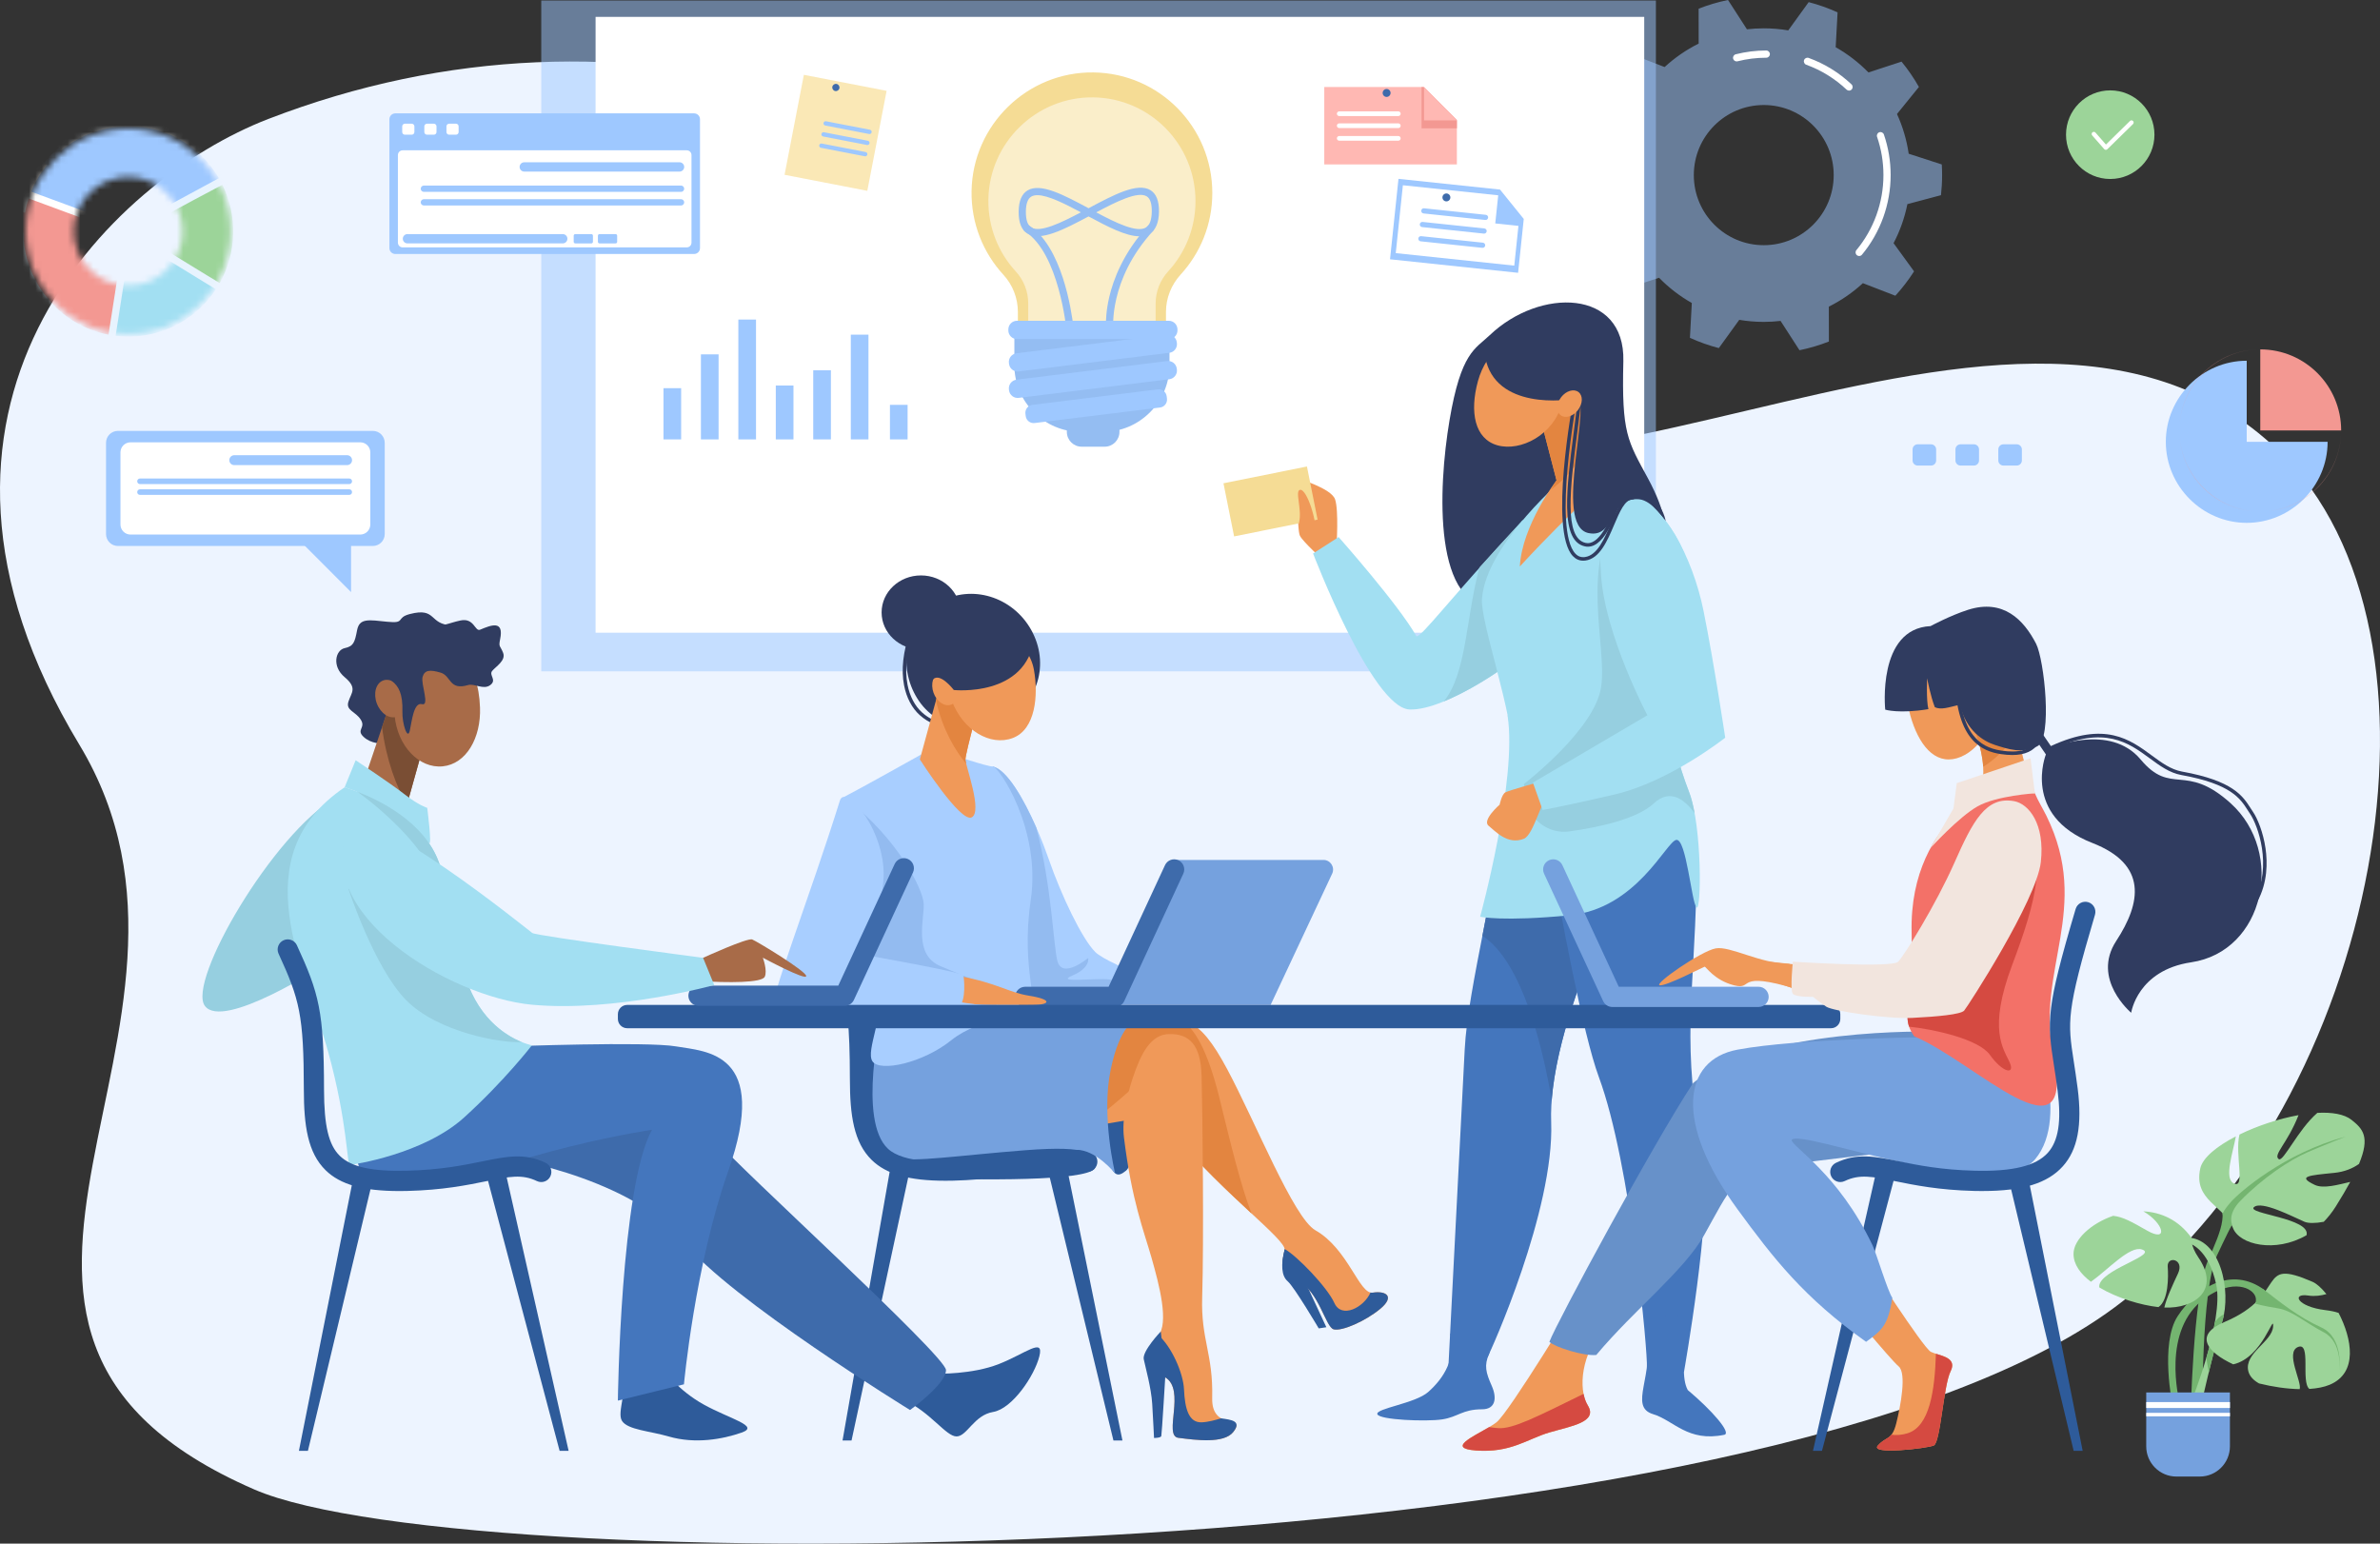 <svg width="370" height="240" viewBox="0 0 370 240" fill="none" xmlns="http://www.w3.org/2000/svg">
<rect x="0" y="0" width="370" height="240" fill="#333333" stroke="none"/>
<path d="M41.718 18.494C97.445 -2.999 154.082 16.003 192.495 57.39C230.908 98.778 311.525 28.824 354.279 70.144C383.457 98.343 370.092 170.843 330.084 202.245C275.704 244.928 73.114 246.209 39.5 231.563C-17.939 206.535 39.134 160.186 12.322 115.757C-19.31 63.341 17.092 27.992 41.718 18.494Z" fill="#EDF4FF"/>
<path opacity="0.5" d="M301.749 30.345C301.863 29.32 301.924 28.28 301.924 27.225C301.924 26.668 301.906 26.117 301.873 25.568L296.729 23.901C296.412 21.728 295.79 19.654 294.908 17.725L298.319 13.519C297.53 12.128 296.626 10.812 295.617 9.583L290.473 11.265C288.974 9.73 287.261 8.407 285.38 7.342L285.673 1.926C284.238 1.271 282.736 0.735 281.182 0.331L278.005 4.724C276.767 4.515 275.495 4.405 274.198 4.405C273.314 4.405 272.441 4.458 271.582 4.555L268.641 0C267.066 0.321 265.538 0.776 264.072 1.353L264.078 6.777C262.141 7.742 260.362 8.974 258.785 10.425L253.738 8.474C252.666 9.648 251.692 10.915 250.832 12.261L254.016 16.643C253.03 18.527 252.298 20.565 251.869 22.713L246.645 24.106C246.531 25.13 246.471 26.171 246.471 27.225C246.471 27.782 246.489 28.335 246.521 28.883L251.665 30.55C251.982 32.723 252.604 34.797 253.486 36.726L250.075 40.932C250.864 42.323 251.768 43.639 252.777 44.867L257.921 43.185C259.42 44.72 261.134 46.044 263.014 47.108L262.721 52.525C264.157 53.18 265.658 53.716 267.212 54.119L270.389 49.727C271.627 49.936 272.899 50.046 274.197 50.046C275.081 50.046 275.954 49.993 276.812 49.895L279.753 54.451C281.329 54.13 282.856 53.675 284.323 53.098L284.316 47.673C286.253 46.709 288.034 45.477 289.609 44.025L294.656 45.977C295.728 44.802 296.702 43.536 297.563 42.189L294.378 37.808C295.364 35.924 296.096 33.886 296.525 31.738L301.749 30.345ZM274.198 38.122C268.192 38.122 263.323 33.244 263.323 27.225C263.323 21.207 268.192 16.328 274.198 16.328C280.204 16.328 285.072 21.207 285.072 27.225C285.072 33.244 280.204 38.122 274.198 38.122Z" fill="#9EC8FF"/>
<path d="M289.03 39.807C288.903 39.807 288.777 39.764 288.673 39.676C288.435 39.478 288.403 39.124 288.6 38.886C291.31 35.621 292.803 31.479 292.803 27.224C292.803 25.186 292.47 23.186 291.814 21.278C291.714 20.985 291.869 20.665 292.162 20.564C292.454 20.462 292.774 20.619 292.874 20.912C293.57 22.937 293.924 25.061 293.924 27.223C293.924 31.739 292.34 36.136 289.463 39.603C289.352 39.737 289.192 39.805 289.031 39.805L289.03 39.807Z" fill="white"/>
<path d="M287.456 14.087C287.318 14.087 287.181 14.037 287.072 13.934C285.251 12.216 283.141 10.914 280.801 10.063C280.51 9.957 280.36 9.635 280.465 9.343C280.571 9.051 280.892 8.901 281.184 9.007C283.667 9.91 285.906 11.292 287.839 13.117C288.065 13.329 288.076 13.685 287.863 13.911C287.753 14.028 287.604 14.087 287.455 14.087H287.456Z" fill="white"/>
<path d="M269.98 9.545C269.729 9.545 269.501 9.376 269.437 9.121C269.361 8.82 269.544 8.515 269.843 8.439C271.386 8.049 272.983 7.851 274.589 7.851C274.899 7.851 275.15 8.103 275.15 8.412C275.15 8.722 274.899 8.974 274.589 8.974C273.076 8.974 271.571 9.16 270.117 9.529C270.071 9.54 270.025 9.545 269.98 9.545Z" fill="white"/>
<path opacity="0.5" d="M257.43 0.08H84.148V104.377H257.43V0.08Z" fill="#9EC8FF"/>
<path d="M255.615 2.624H92.59V98.371H255.615V2.624Z" fill="white"/>
<path d="M231.603 52.108C239.372 44.697 252.65 44.865 252.37 56.15C252.09 67.434 253.02 68.495 256.217 74.415C267.31 94.955 242.994 93.746 232.854 94.42C222.713 95.094 223.554 75.95 225.346 65.339C227.139 54.728 229.33 54.277 231.602 52.109L231.603 52.108Z" fill="#303C60"/>
<path d="M235.226 116.809C232.735 137.768 228.209 153.264 227.705 163.199C227.201 173.137 225.184 212.261 225.184 212.261C225.184 212.261 230.73 211.872 231.234 211.03C231.739 210.188 241.655 188.125 241.151 174.484C240.647 160.843 251.055 140.101 251.055 140.101L248.546 119.749L235.227 116.81L235.226 116.809Z" fill="#4476BD"/>
<path d="M237.617 125.934L233.722 127.567C232.663 134.213 231.489 140.189 230.457 145.49C236.656 149.506 239.858 162.885 241.23 171.065C241.929 161.912 246.238 150.853 248.912 144.737L237.617 125.935V125.934Z" fill="#3E6BAB"/>
<path d="M255.603 114.696C255.603 114.696 263.998 125.427 263.735 137.601C263.334 156.133 261.317 161.424 264.826 180.856C266.197 188.445 261.801 213.272 261.801 213.272C261.801 213.272 258.046 213.567 256.029 212.561C256.197 210.737 253.602 181.063 248.549 167.422C246.101 160.817 242.661 142.317 240.813 131.707C238.964 121.096 238.628 118.908 239.3 118.908C239.972 118.908 255.602 114.697 255.602 114.697L255.603 114.696Z" fill="#4476BD"/>
<path d="M207.775 84.894C207.775 84.894 208.148 79.342 207.551 77.626C206.954 75.911 201.8 74.414 201.8 74.414C201.8 74.414 201.576 82.349 202.099 83.321C202.622 84.293 205.684 87.063 205.684 87.063L207.776 84.893L207.775 84.894Z" fill="#F09959"/>
<path d="M236.758 80.849C224.956 93.578 221.105 98.934 220.209 98.934C217.407 93.979 208.103 83.5 208.103 83.5L204.135 86.055C204.135 86.055 213.303 110.058 219.129 110.306C224.956 110.554 236.799 102.029 236.95 101.05C237.1 100.07 236.758 80.849 236.758 80.849Z" fill="#A2DFF2"/>
<path d="M224.449 109.061C230.222 106.705 236.838 101.779 236.95 101.049C237.1 100.069 236.758 80.848 236.758 80.848C234.185 83.622 231.939 86.083 229.99 88.236C227.876 96.126 228.014 104.716 224.449 109.06V109.061Z" fill="#96CFE0"/>
<path d="M248.747 72.468C248.747 72.468 260.04 78.14 262.505 88.182C264.971 98.223 257.676 110.628 256.78 117.249C255.883 123.869 235.267 125.033 235.267 117.947C235.267 110.861 230.101 96.732 230.393 93.059C231.076 84.441 243.649 73.882 243.649 73.882L248.747 72.469V72.468Z" fill="#A2DFF2"/>
<path d="M245.466 59.46L250.314 74.442C250.314 74.442 245.137 78.445 236.277 88.075C236.621 81.667 241.98 74.681 241.98 74.681L238.312 60.533L245.467 59.46H245.466Z" fill="#F09959"/>
<path d="M247.728 66.448L245.467 59.46L238.312 60.533L241.98 74.681C241.98 74.681 241.622 75.253 241.094 76.152C244.548 73.582 246.668 70.384 247.727 66.447L247.728 66.448Z" fill="#E38540"/>
<path d="M242.794 62.842C241.486 67.609 236.423 70.234 232.824 69.243C229.226 68.251 228.456 64.02 229.764 59.253C231.071 54.485 235.048 51.423 238.647 52.415C242.245 53.406 244.102 58.074 242.794 62.842Z" fill="#F09959"/>
<path d="M234.366 111.23C235.936 121.2 230.107 142.528 230.107 142.528C230.107 142.528 233.583 143.32 244.004 142.309C254.425 141.299 259.019 130.876 260.588 130.586C262.156 130.295 262.962 140.285 263.736 141.074C264.509 141.863 264.628 128.459 262.605 123.189C259.019 113.849 259.721 109.886 261.062 104.226C263.445 94.163 234.366 111.231 234.366 111.231V111.23Z" fill="#A2DFF2"/>
<path d="M225.436 207.354C226.374 211.175 224.522 214.206 222.042 216.415C220.025 218.211 213.826 218.975 214.124 219.873C214.423 220.772 221.743 221.057 224.208 220.682C226.673 220.308 227.346 219.11 230.414 219.111C232.425 219.111 232.798 217.473 231.902 215.446C231.005 213.42 230.692 212.3 231.502 210.483C232.312 208.667 225.435 207.353 225.435 207.353L225.436 207.354Z" fill="#4476BD"/>
<path d="M262.018 207.354C261.869 211.321 261.408 214.277 262.38 216.115C266.13 219.259 269.248 222.83 268.058 223.077C262.38 224.251 260.214 220.842 257.002 219.872C253.06 218.683 257.375 213.719 255.831 207.353C254.972 203.813 261.783 204.661 261.783 204.661L262.018 207.353V207.354Z" fill="#4476BD"/>
<path d="M263.451 126.44C263.225 125.196 262.945 124.077 262.604 123.188C259.018 113.848 259.721 109.885 261.061 104.225C261.166 103.779 261.209 103.387 261.197 103.044C261.499 102.034 261.78 101.011 262.028 99.983L260.811 88.975L252.037 78.532C245.46 88.189 249.899 100.203 248.911 106.828C247.925 113.452 236.906 121.899 236.906 121.899L237.265 124.249C237.757 127.474 240.74 129.713 243.963 129.265C248.505 128.634 254.462 127.364 257.114 124.9C259.68 122.514 261.951 124.359 263.451 126.441V126.44Z" fill="#96CFE0"/>
<path d="M239.484 121.52C239.484 121.52 234.62 122.884 234.038 123.189C233.457 123.494 233.135 125.105 233.135 125.105C233.135 125.105 230.351 127.528 231.417 128.386C232.484 129.244 234.389 131.417 236.908 130.406C238.454 129.786 239.652 124.095 240.665 124.049C241.679 124.003 239.484 121.521 239.484 121.521V121.52Z" fill="#F09959"/>
<path d="M253.259 77.259C258.465 77.407 263.186 86.803 264.831 94.955C266.475 103.106 268.207 114.695 268.207 114.695C268.207 114.695 259.579 121.519 251.054 123.513C243.617 125.252 239.821 125.932 239.821 125.932L238.312 121.678L256.106 111.205C256.106 111.205 249.564 98.854 248.913 89.535C248.263 80.215 249.304 77.147 253.26 77.259H253.259Z" fill="#A2DFF2"/>
<path d="M203.181 72.529L190.203 75.139L191.857 83.398L204.835 80.787L203.181 72.529Z" fill="#F5DC95"/>
<path d="M204.654 84.221C204.833 80.805 203.144 76.145 202.173 76.152C201.201 76.159 202.472 79.205 201.949 81.226C201.665 82.321 204.654 84.221 204.654 84.221Z" fill="#F09959"/>
<path d="M230.718 53.904C231.006 63.261 241.913 62.543 244.9 61.967C247.889 61.39 241.263 81.708 246.954 82.88C251.134 83.741 250.192 77.189 254.835 77.627C256.889 77.822 258.954 81.003 258.954 81.003C258.954 81.003 258.644 79.042 257.076 77.627C255.507 76.212 251.395 67.529 250.313 61.316C249.232 55.103 241.912 51.085 239.746 50.96C237.58 50.836 232.275 53.306 232.275 53.306L230.717 53.904H230.718Z" fill="#303C60"/>
<path d="M246.858 84.998C246.71 84.998 246.561 84.982 246.408 84.949C244.586 84.561 243.703 82.642 243.628 78.912C243.564 75.714 244.091 71.61 244.65 67.266C244.875 65.511 245.11 63.695 245.301 61.938C245.318 61.788 245.451 61.679 245.603 61.696C245.753 61.712 245.86 61.847 245.845 61.998C245.652 63.761 245.418 65.578 245.193 67.337C244.112 75.743 243.092 83.683 246.523 84.415C246.629 84.437 246.735 84.449 246.842 84.449C248.813 84.449 250.588 80.6 251.623 76.85C251.664 76.704 251.814 76.619 251.959 76.659C252.105 76.7 252.19 76.85 252.15 76.996C251.467 79.471 249.63 84.998 246.86 84.999L246.858 84.998Z" fill="#303C60"/>
<path d="M246.128 87.172C245.507 87.172 244.966 86.931 244.515 86.454C240.797 82.516 244.473 62.755 244.631 61.916C244.659 61.768 244.803 61.671 244.951 61.699C245.099 61.727 245.196 61.869 245.168 62.019C245.13 62.222 241.384 82.342 244.911 86.079C245.321 86.513 245.807 86.686 246.395 86.609C248.326 86.353 249.44 83.729 250.423 81.412C251.377 79.165 252.274 77.044 253.872 77.099C254.022 77.105 254.141 77.232 254.135 77.382C254.13 77.534 254.003 77.655 253.853 77.646C253.84 77.646 253.826 77.646 253.814 77.646C252.616 77.646 251.795 79.581 250.925 81.627C249.884 84.078 248.705 86.855 246.466 87.151C246.35 87.167 246.237 87.174 246.127 87.174L246.128 87.172Z" fill="#303C60"/>
<path d="M245.306 63.764C244.537 64.756 243.332 65.109 242.615 64.552C241.898 63.994 241.94 62.737 242.708 61.745C243.477 60.752 244.682 60.4 245.399 60.956C246.116 61.514 246.074 62.771 245.306 63.764Z" fill="#F09959"/>
<path d="M160.564 98.413C163.226 103.749 161.022 109.893 155.786 112.063C150.515 114.248 144.751 113.008 142.089 107.672C139.426 102.336 141.404 95.938 146.506 93.382C151.607 90.825 157.902 93.077 160.565 98.413H160.564Z" fill="#303C60"/>
<path d="M146.21 112.704C145.622 112.704 144.464 112.496 142.991 111.186C141.783 110.111 140.915 108.464 140.548 106.549C140.086 104.13 140.387 101.349 141.445 98.282C141.494 98.14 141.649 98.063 141.792 98.113C141.934 98.162 142.011 98.318 141.961 98.461C140.935 101.435 140.64 104.121 141.085 106.445C141.429 108.244 142.235 109.782 143.354 110.777C145.221 112.438 146.474 112.136 146.487 112.132C146.632 112.094 146.782 112.181 146.821 112.324C146.86 112.469 146.777 112.619 146.634 112.659C146.615 112.665 146.467 112.704 146.211 112.704H146.21Z" fill="#303C60"/>
<path d="M154.353 119.175C157.384 119.855 161.209 128.293 163.083 133.7C164.972 139.152 168.176 145.916 170.273 148.018C172.371 150.12 186.152 154.992 186.152 154.992C186.152 154.992 152.101 155.058 152.798 154.991C153.496 154.924 154.353 119.176 154.353 119.176V119.175Z" fill="#A8CEFF"/>
<path d="M172.429 152.281C170.565 152.013 163.841 152.881 166.703 151.68C169.566 150.478 169.167 148.945 169.167 148.945C169.167 148.945 165.106 152.347 164.374 149.371C163.742 146.806 163.501 137.748 161.104 128.668C159.124 124.167 156.533 119.663 154.353 119.174C154.353 119.174 154.277 122.371 154.15 126.853C154.986 136.772 156.406 151.344 156.766 155.017C161.279 155.024 168.832 155.017 175.152 155.009L179.355 154.808C179.355 154.808 174.295 152.547 172.43 152.281H172.429Z" fill="#93BBF0"/>
<path d="M143.213 117.304C143.213 117.304 133.573 122.702 131.327 123.849C129.08 124.997 137.622 158.687 139.522 160.131C141.421 161.575 158.147 160.379 160.052 158.56C161.956 156.741 158.591 151.159 160.239 139.981C161.888 128.803 155.213 119.152 154.355 119.174C153.498 119.195 147.902 117.304 147.902 117.304H143.214H143.213Z" fill="#A8CEFF"/>
<path d="M139.522 160.131C141.421 161.575 153.39 161.608 158.484 160.019C159.059 159.839 161.67 158.797 161.731 157.817C161.116 157.701 158.676 157.995 157.684 157.766C154.239 156.973 152.342 152.696 152.342 152.696C152.342 152.696 150.445 152.012 146.2 150.211C141.956 148.41 143.704 142.955 143.604 140.553C143.504 138.152 139.41 130.295 131.72 124.341L131.014 124.657C130.465 130.132 137.765 158.795 139.523 160.131H139.522Z" fill="#93BBF0"/>
<path d="M205.747 133.699H182.536L171.965 156.242H197.532L207.101 135.835C207.567 134.841 206.843 133.699 205.747 133.699Z" fill="#75A1DE"/>
<path d="M173.348 156.562H159.381C158.515 156.562 157.812 155.858 157.812 154.99C157.812 154.122 158.515 153.418 159.381 153.418H172.347L181.114 134.512C181.479 133.725 182.411 133.383 183.198 133.748C183.983 134.114 184.324 135.049 183.96 135.837L174.771 155.653C174.514 156.207 173.959 156.562 173.348 156.562Z" fill="#3E6BAB"/>
<path d="M149.127 151.746C155.186 152.88 156.676 154.275 159.978 154.808C163.722 155.413 163.277 156.242 160.496 156.242C157.715 156.242 150.727 156.35 148.33 155.816C145.932 155.283 149.127 151.746 149.127 151.746Z" fill="#F09959"/>
<path d="M130.568 124.481C125.925 139.359 119.342 156.24 120.391 156.24C121.44 156.24 148.103 157.32 149.152 156.421C150.201 155.522 149.902 152.069 149.751 151.619C149.601 151.168 134.592 148.5 134.592 148.5C134.592 148.5 136.569 144.639 137.317 137.096C138.066 129.553 131.449 121.659 130.568 124.481Z" fill="#A8CEFF"/>
<path d="M146.742 104.376L143.002 118.073C143.002 118.073 149.323 127.96 151.061 127.082C152.799 126.204 150.089 119.046 150.089 118.073C150.089 117.101 152.799 107.065 152.799 107.065L146.743 104.376H146.742Z" fill="#F09959"/>
<path d="M150.218 118.772C150.137 118.447 150.088 118.205 150.088 118.073C150.088 117.101 152.797 107.065 152.797 107.065L146.742 104.376L145.504 108.909C146.585 113.591 148.536 116.71 150.218 118.772Z" fill="#E38540"/>
<path d="M160.739 104.15C161.452 108.122 160.982 113.398 157.463 114.739C153.943 116.081 149.703 113.514 147.993 109.008C146.283 104.501 147.75 99.76 151.27 98.419C154.789 97.079 159.889 99.405 160.739 104.15Z" fill="#F09959"/>
<path d="M148.828 106.385C149.321 107.774 148.893 109.194 147.871 109.559C146.849 109.924 145.621 109.093 145.127 107.705C144.634 106.317 145.062 104.896 146.083 104.531C147.105 104.166 148.333 104.997 148.828 106.385Z" fill="#F09959"/>
<path d="M160.782 99.159C159.584 108.48 148.282 107.28 148.282 107.28C148.282 107.28 145.952 104.21 144.903 105.82C143.854 107.43 146.357 96.37 152.842 96.022C154.972 95.907 160.78 99.16 160.78 99.16L160.782 99.159Z" fill="#303C60"/>
<path d="M143.175 100.974C146.555 100.974 149.295 98.397 149.295 95.219C149.295 92.041 146.555 89.465 143.175 89.465C139.795 89.465 137.055 92.041 137.055 95.219C137.055 98.397 139.795 100.974 143.175 100.974Z" fill="#303C60"/>
<path d="M130.982 223.967H132.382L141.419 182.006H138.34L130.982 223.967Z" fill="#2E5B9A"/>
<path d="M174.498 223.966H173.098L162.58 180.523H165.659L174.498 223.966Z" fill="#2E5B9A"/>
<path d="M146.952 183.578C141.345 183.578 137.792 182.569 135.526 180.357C132.715 177.614 132.134 173.365 132.126 167.829C132.119 163.473 132.016 160.635 131.78 158.341C131.691 157.478 132.318 156.705 133.179 156.617C134.041 156.528 134.812 157.156 134.9 158.019C135.147 160.423 135.256 163.356 135.262 167.824C135.271 173.435 135.981 176.412 137.714 178.104C139.491 179.839 142.706 180.556 148.133 180.42C153.373 180.291 156.98 179.555 159.879 178.964C163.691 178.189 166.446 177.627 169.713 179.191C170.495 179.565 170.825 180.504 170.452 181.288C170.079 182.071 169.142 182.403 168.36 182.029C166.042 180.918 164.075 181.319 160.504 182.047C157.484 182.662 153.727 183.427 148.21 183.564C147.78 183.574 147.359 183.579 146.95 183.579L146.952 183.578Z" fill="#2E5B9A"/>
<path d="M134.214 156.423L142.796 156.781L140.511 180.526C140.511 180.526 134.114 176.434 134.214 172.03C134.314 167.626 134.214 156.424 134.214 156.424V156.423Z" fill="#2E5B9A"/>
<path d="M176.581 158.635C183.839 157.531 186.304 157.879 190.745 166.162C195.186 174.444 201.099 189.358 204.499 191.283C209.618 194.183 211.315 201.296 213.417 200.976C215.519 200.655 216.871 201.587 214.584 203.492C212.297 205.397 208.603 207.019 207.34 206.681C206.077 206.343 205.098 200.873 201.798 199.098C198.499 197.322 199.49 195.863 199.707 194.292C199.923 192.722 190.078 185.491 182.654 176.497C178.118 171.002 175.783 167.374 175.437 164.086C175.091 160.798 176.581 158.635 176.581 158.635Z" fill="#F09959"/>
<path d="M194.571 188.667C192.886 184.382 191.195 177.311 189.606 170.827C187.346 161.608 184.977 159.418 183.477 158.435C181.663 157.979 179.512 158.188 176.581 158.633C176.581 158.633 175.091 160.797 175.437 164.085C175.783 167.372 178.118 171 182.654 176.495C186.563 181.23 191.142 185.477 194.572 188.667H194.571Z" fill="#E38540"/>
<path d="M178.789 165.924C178.789 165.924 176.859 180.523 175.06 182.006C173.774 183.067 172.863 183.138 171.964 178.784C171.066 174.429 173.363 158.179 173.363 158.179L178.789 165.923V165.924Z" fill="#2E5B9A"/>
<path d="M177.251 173.823L159.381 176.832L169.47 162.336L177.148 160.77L181.752 161.831L177.251 173.823Z" fill="#F09959"/>
<path d="M199.705 194.292C199.126 196.632 199.195 198.362 200.203 199.227C201.209 200.094 205.013 206.534 205.013 206.534L206.198 206.354L203.455 200.461L199.706 194.292H199.705Z" fill="#2E5B9A"/>
<path d="M207.337 206.681C208.6 207.019 212.294 205.397 214.581 203.492C216.868 201.586 215.516 200.656 213.414 200.976C213.295 200.994 213.179 200.986 213.062 200.958C212.012 203.308 208.559 205.071 207.445 202.588C206.341 200.128 201.609 195.231 199.703 194.184C199.708 194.222 199.709 194.259 199.704 194.293C199.488 195.863 198.496 197.322 201.795 199.098C205.094 200.875 206.073 206.343 207.337 206.681Z" fill="#2E5B9A"/>
<path d="M140.106 159.219C133.766 170.62 138.097 177.867 145.803 178.604C153.508 179.343 165.673 177.933 172.764 172.028C179.855 166.123 185.676 159.88 184.863 158.948C184.049 158.016 140.106 159.218 140.106 159.218V159.219Z" fill="#E38540"/>
<path d="M176.06 167.725C177.359 163.822 178.855 160.827 181.753 160.773C184.799 160.716 186.673 162.305 186.804 167.299C186.959 173.247 187.168 192.944 186.894 201.702C186.686 208.331 188.615 210.454 188.451 217.365C188.329 222.571 193.867 219.941 191.727 222.64C190.256 224.496 185.877 223.89 183.188 223.546C180.791 223.241 184.428 216.044 181.112 214.119C178.266 212.468 178.21 209.787 180.007 207.757C181.804 205.728 180.206 199.723 179.009 195.519C177.81 191.317 175.952 186.769 174.73 176.83C174.382 173.997 175.267 170.106 176.06 167.723V167.725Z" fill="#F09959"/>
<path d="M189.832 220.516C188.914 220.797 187.784 221.106 186.798 221.138C184.8 221.205 184.201 219.004 184.068 216.013C183.952 213.401 182.059 209.289 180.118 207.621C180.082 207.668 180.045 207.715 180.007 207.759C178.21 209.788 178.266 212.469 181.112 214.121C184.429 216.045 180.792 223.243 183.188 223.548C185.878 223.89 190.258 224.498 191.728 222.642C193.118 220.888 191.393 220.748 189.833 220.517L189.832 220.516Z" fill="#2E5B9A"/>
<path d="M180.457 207.015C180.457 207.015 177.544 210.064 177.81 211.331C178.077 212.599 178.974 215.801 179.125 218.27C179.275 220.74 179.408 223.572 179.408 223.572C179.408 223.572 180.457 223.572 180.54 223.274C180.623 222.975 181.205 213.24 181.205 213.24L180.456 207.015H180.457Z" fill="#2E5B9A"/>
<path d="M137.053 158.18C137.053 158.18 133.293 174.172 138.044 178.605C142.795 183.038 162.524 179.051 167.171 178.785C170.318 178.605 173.363 182.453 173.363 182.453C173.363 182.453 171.166 173.531 172.664 166.325C174.162 159.12 176.579 158.634 176.579 158.634L173.362 158.181H137.052L137.053 158.18Z" fill="#75A1DE"/>
<path d="M136.202 153.999C137.81 157.418 134.47 163.323 135.641 165.024C136.811 166.725 143.511 165.262 147.901 161.721C152.291 158.18 160.601 157.402 160.601 157.402L136.202 153.999Z" fill="#A8CEFF"/>
<path d="M143.003 183.137C156.286 183.638 170.268 183.401 170.268 181.418C170.268 179.435 169.668 178.034 159.382 178.835C149.096 179.635 142.105 180.737 139.009 180.036C135.913 179.335 143.004 183.138 143.004 183.138L143.003 183.137Z" fill="#2E5B9A"/>
<path d="M284.652 156.242H97.503C96.704 156.242 96.057 156.891 96.057 157.692V158.416C96.057 159.217 96.704 159.866 97.503 159.866H284.652C285.451 159.866 286.099 159.217 286.099 158.416V157.692C286.099 156.891 285.451 156.242 284.652 156.242Z" fill="#2E5B9A"/>
<path d="M309.521 107.68C310.808 112.226 307.665 116.91 304.203 117.895C300.74 118.879 298.27 115.79 296.983 111.245C295.697 106.698 297.459 102.216 300.922 101.231C304.384 100.246 308.234 103.134 309.521 107.681V107.68Z" fill="#F09959"/>
<path d="M290.108 195.771C290.108 195.771 298.981 209.581 300.179 210.182C301.378 210.783 304.373 210.932 303.25 213.184C302.127 215.436 301.677 224.293 300.628 224.743C299.58 225.193 290.592 226.244 291.94 224.743C293.288 223.242 294.117 223.993 294.797 221.29C295.477 218.589 296.433 213.484 295.16 212.433C293.887 211.382 286.098 201.926 286.098 201.926L290.107 195.771H290.108Z" fill="#F09959"/>
<path d="M245.45 201.702C245.45 201.702 234.664 219.516 232.666 221.117C230.668 222.718 224.077 225.12 229.47 225.521C234.863 225.922 237.459 223.72 240.855 222.718C244.251 221.718 248.446 221.117 246.848 218.515C245.25 215.914 245.914 210.233 249.359 206.63C252.804 203.027 245.451 201.702 245.451 201.702H245.45Z" fill="#F09959"/>
<path d="M300.493 160.394C300.493 160.394 273.792 159.695 263.205 168.4C257.013 177.807 242.033 205.564 240.869 208.622C241.668 209.423 246.162 210.868 248.16 210.667C254.053 203.627 261.841 197.54 264.939 192.018C268.756 185.212 269.932 181.81 276.125 181.209C282.317 180.609 296.299 178.608 300.494 178.608C304.689 178.608 300.494 160.393 300.494 160.393L300.493 160.394Z" fill="#6791C9"/>
<path d="M323.776 225.569H322.376L312.34 183.607H315.419L323.776 225.569Z" fill="#2E5B9A"/>
<path d="M281.85 225.569H283.249L294.766 182.125H291.687L281.85 225.569Z" fill="#2E5B9A"/>
<path d="M315.704 158.561L300.18 161.245C300.18 161.245 279.551 161.435 270.121 163.196C261.543 164.797 260.279 174.564 270.121 188.015C275.712 195.656 280.44 201.75 290.108 208.622C292.567 206.813 293.507 206.128 294.187 201.775C293.487 200.814 291.676 194.797 291.114 193.619C285.767 182.417 278.629 178.344 278.529 177.242C279.728 175.291 310.274 187.414 316.347 180.283C322.145 173.474 315.702 158.561 315.702 158.561H315.704Z" fill="#75A1DE"/>
<path d="M316.349 123.344C312.26 122.769 308.096 123.547 304.202 126.373C300.799 129.85 296.949 135.582 297.185 145.037C297.484 157.046 295.33 157.817 297.577 161.119C306.949 164.998 322.976 181.659 319.203 163.796C316.47 150.862 325.197 141.221 318.156 126.873C317.583 125.705 316.867 124.572 316.349 123.344Z" fill="#F37168"/>
<path d="M297.181 149.557C296.999 155.817 296.117 157.661 296.791 159.624C300.612 160.015 307.601 161.546 309.347 163.997C311.345 166.8 313.341 167.2 312.409 165.131C311.477 163.063 309.014 160.128 312.809 150.053C316.604 139.979 318.402 133.173 314.674 126.168L297.181 149.557Z" fill="#D54A41"/>
<path d="M316.349 123.344C313.832 117.372 313.213 110.662 313.213 110.662L306.622 112.613C306.622 112.613 310.367 121.019 306.772 124.021C306.008 124.659 305.122 125.434 304.203 126.372C308.097 123.547 312.262 122.768 316.349 123.343V123.344Z" fill="#F09959"/>
<path d="M313.412 112.253C313.022 111.905 312.533 111.47 312.02 111.016L306.644 112.608C306.641 112.618 306.636 112.627 306.633 112.637C306.763 112.935 308.132 116.137 308.312 119.217C309.915 118.243 311.668 116.654 313.674 113.88C313.565 113.265 313.479 112.716 313.412 112.253Z" fill="#E38540"/>
<path d="M311.715 125.222C304.925 127.602 305.678 134.768 299.432 145.337C296.198 150.806 293.195 150.725 293.195 150.725C293.195 150.725 285.611 150.786 276.44 149.662C270.696 148.958 270.332 150.671 274.326 152.103C282.383 154.99 290.743 158.097 297.484 157.346C304.225 156.596 315.754 139.36 316.349 134.873C317.171 128.668 315.134 124.023 311.715 125.221V125.222Z" fill="#F09959"/>
<path d="M308.22 185.18C307.799 185.18 307.369 185.174 306.925 185.163C301.408 185.026 297.65 184.261 294.631 183.646C291.061 182.918 289.093 182.519 286.775 183.628C285.993 184.002 285.057 183.671 284.683 182.887C284.31 182.103 284.64 181.166 285.422 180.791C288.689 179.226 291.443 179.788 295.256 180.564C298.155 181.154 301.762 181.889 307.002 182.019C312.904 182.165 316.514 181.279 318.359 179.229C320.006 177.398 320.491 174.347 319.885 169.626C319.68 168.027 319.475 166.698 319.293 165.525C318.786 162.234 318.449 160.06 318.864 156.708C319.251 153.583 320.285 149.415 322.682 141.328C322.928 140.496 323.801 140.022 324.632 140.268C325.463 140.515 325.937 141.389 325.69 142.222C321.208 157.35 321.436 158.827 322.395 165.044C322.578 166.235 322.787 167.586 322.998 169.224C323.729 174.923 322.995 178.771 320.689 181.333C318.313 183.974 314.438 185.176 308.22 185.176V185.18Z" fill="#2E5B9A"/>
<path d="M246.182 216.715C239.026 220.223 235.173 222.233 232.88 222.041C232.338 221.996 231.889 221.94 231.513 221.881C228.96 223.393 224.886 225.179 229.47 225.519C234.863 225.92 237.459 223.718 240.855 222.717C244.251 221.716 248.446 221.116 246.848 218.514C246.542 218.016 246.319 217.404 246.184 216.715H246.182Z" fill="#D54A41"/>
<path d="M300.961 210.475C300.786 216.153 300.008 221.779 296.542 222.843C295.623 223.124 294.786 223.165 294.045 223.066C293.501 223.741 292.835 223.749 291.942 224.742C290.594 226.244 299.582 225.193 300.631 224.742C301.679 224.292 302.129 215.435 303.253 213.184C304.176 211.335 302.319 210.902 300.962 210.475H300.961Z" fill="#D54A41"/>
<path d="M273.392 156.562H250.656C250.045 156.562 249.491 156.207 249.233 155.653L240.045 135.837C239.68 135.05 240.021 134.114 240.807 133.748C241.592 133.382 242.526 133.725 242.891 134.512L251.658 153.418H273.394C274.26 153.418 274.962 154.122 274.962 154.99C274.962 155.858 274.26 156.562 273.394 156.562H273.392Z" fill="#75A1DE"/>
<path d="M278.148 149.861C273.554 149.794 268.998 147.05 266.735 147.45C264.471 147.851 257.08 152.988 258.012 153.188C258.945 153.387 264.804 150.345 265.003 150.299C265.203 150.253 266.468 152.406 269.597 153.198C272.727 153.989 269.62 150.848 279.32 153.783C285.627 155.692 278.149 149.861 278.149 149.861H278.148Z" fill="#F09959"/>
<path d="M315.673 117.894L316.348 123.344C316.348 123.344 310.404 123.699 307.445 125.366C304.487 127.035 300.121 131.853 300.121 131.853L303.688 125.7L304.201 121.763L315.672 117.894H315.673Z" fill="#F2E5DE"/>
<path d="M313.143 124.566C308.727 123.737 306.684 127.702 303.821 134.172C300.959 140.644 296.071 148.504 295.099 149.518C294.128 150.532 278.721 149.518 278.721 149.518C278.721 149.518 278.255 153.988 278.721 154.522C279.187 155.055 281.85 154.989 281.85 154.989C281.85 154.989 282.916 155.841 283.914 156.516C284.913 157.19 293.369 158.458 297.297 158.258C301.225 158.058 304.82 157.725 305.353 157.124C305.885 156.524 316.605 139.977 317.271 134.04C317.937 128.102 315.396 124.989 313.143 124.566Z" fill="#F2E5DE"/>
<path d="M300.122 97.345C291.771 97.746 293.081 110.335 293.081 110.335C293.081 110.335 295.25 111.006 299.794 110.255C299.444 108.904 299.594 105.452 299.594 105.452C299.594 105.452 300.122 108.254 300.793 109.955C301.753 110.397 302.84 110.006 304.688 109.558C305.637 113.559 308.317 115.249 310.154 115.827C312.182 116.466 314.329 117.228 316.726 116.027C319.122 114.825 317.805 102.549 316.532 100.081C314.621 96.376 311.446 93.059 305.953 94.811C303.199 95.689 300.123 97.346 300.123 97.346L300.122 97.345Z" fill="#303C60"/>
<path d="M314.645 112.297L318.059 117.294C318.059 117.294 314.275 126.769 325.28 131.06C333.899 134.422 332.884 140.345 328.989 146.301C325.094 152.258 331.32 157.46 331.32 157.46C331.32 157.46 332.269 150.861 340.644 149.616C352.062 147.918 355.296 132.556 346.766 124.874C339.709 118.518 337.561 123.782 332.785 118.078C328.008 112.374 318.989 116.226 318.989 116.226L315.683 111.396L314.645 112.297Z" fill="#303C60"/>
<path d="M350.693 140.318C350.648 140.318 350.603 140.307 350.562 140.284C350.429 140.211 350.381 140.045 350.453 139.912C353.33 134.642 350.983 128.256 349.801 126.527C349.676 126.344 349.558 126.159 349.432 125.963C348.271 124.148 346.826 121.888 339.124 120.499C337.28 120.166 335.783 119.065 334.199 117.899C330.913 115.482 327.19 112.743 319.1 116.474C318.963 116.537 318.801 116.478 318.738 116.341C318.675 116.204 318.735 116.041 318.871 115.978C327.254 112.112 331.115 114.953 334.521 117.459C336.053 118.586 337.5 119.651 339.221 119.961C347.156 121.392 348.673 123.764 349.891 125.669C350.015 125.861 350.13 126.043 350.251 126.219C350.963 127.261 351.842 129.421 352.202 131.894C352.515 134.04 352.547 137.218 350.931 140.176C350.882 140.267 350.788 140.319 350.692 140.319L350.693 140.318Z" fill="#303C60"/>
<path d="M312.82 117.386C312.276 117.386 311.686 117.339 311.051 117.244C308.14 116.807 304.235 115.148 303.928 105.828C303.923 105.678 304.041 105.551 304.191 105.546C304.346 105.539 304.468 105.66 304.472 105.81C304.599 109.668 305.364 112.523 306.745 114.298C307.796 115.648 309.19 116.412 311.131 116.704C313.849 117.111 315.651 116.606 316.488 115.203C316.565 115.073 316.733 115.031 316.862 115.108C316.991 115.186 317.033 115.354 316.956 115.483C316.201 116.75 314.812 117.388 312.818 117.388L312.82 117.386Z" fill="#303C60"/>
<path d="M52.188 124C42.495 129.554 29.013 152.641 31.859 156.408C34.705 160.177 49.985 150.269 49.985 150.269L52.188 124Z" fill="#96CFE0"/>
<path d="M70.298 97.226C66.597 97.125 67.971 94.368 63.714 95.469C61.476 96.047 63.128 96.97 60.221 96.67C57.315 96.371 55.884 96.07 55.517 97.972C55.151 99.873 54.974 100.473 53.575 100.774C52.177 101.074 51.546 103.577 53.575 105.278C55.605 106.979 54.619 107.68 54.169 109.081C53.72 110.482 55.252 110.582 56.084 111.884C56.917 113.185 55.318 113.431 56.517 114.558C57.716 115.687 59.396 115.586 59.396 115.586L64.442 105.892L70.3 97.226H70.298Z" fill="#303C60"/>
<path d="M145.703 213.575C145.703 213.575 151.096 213.726 155.29 212.074C159.484 210.422 162.33 207.871 161.582 210.872C160.833 213.875 157.388 219.025 154.392 219.527C151.395 220.029 150.346 223.331 148.699 223.331C147.052 223.331 144.654 219.527 140.46 217.625C136.637 215.893 145.703 213.574 145.703 213.574V213.575Z" fill="#2E5B9A"/>
<path d="M103.207 213.069C103.207 213.069 105.475 216.203 109.422 218.383C113.499 220.634 118.203 221.719 115.286 222.738C112.369 223.756 108.106 224.548 103.947 223.337C101.03 222.488 97.61 222.311 96.706 220.93C95.803 219.549 97.769 216.08 96.951 210.897C96.296 206.745 103.207 213.07 103.207 213.07V213.069Z" fill="#2E5B9A"/>
<path d="M77.954 162.693C77.954 162.693 109.194 174.414 111.711 177.691C114.228 180.967 147.065 210.816 147.065 213.018C147.065 215.22 141.473 219.223 141.473 219.223C141.473 219.223 113.309 201.91 106.318 193.103C99.327 184.296 82.265 180.05 73.194 179.234C64.124 178.419 77.956 162.693 77.956 162.693H77.954Z" fill="#3E6BAB"/>
<path d="M79.151 162.693C79.151 162.693 100.524 161.892 105.118 162.693C109.712 163.493 119.789 163.484 113.198 182.124C108.032 196.735 106.327 215.232 106.327 215.232L96.055 217.761C96.055 217.761 96.463 184.499 101.364 175.642C97.794 176.232 91.243 177.383 82.163 179.984C65.318 184.811 56.082 182.394 56.082 182.394L53.574 173.588L79.152 162.693H79.151Z" fill="#4476BD"/>
<path d="M61.304 107.398L56.082 122.859L62.68 127.213L66.418 113.852L61.304 107.398Z" fill="#A86B48"/>
<path d="M63.268 125.104L66.417 113.852L61.303 107.397L59.393 113.053C60.051 118.16 61.645 122.386 63.268 125.103V125.104Z" fill="#7A4E34"/>
<path d="M74.624 110.014C74.793 114.716 72.488 118.787 68.824 119.148C65.16 119.51 61.816 116.008 61.356 111.324C60.895 106.642 63.491 102.552 67.155 102.19C70.82 101.829 74.356 102.593 74.624 110.014Z" fill="#A86B48"/>
<path d="M53.574 122.409C37.544 133.257 47.514 150.787 51.033 163.597C54.032 174.507 53.933 181.102 54.383 181.102C54.832 181.102 65.857 179.45 72.147 173.746C78.439 168.042 82.692 162.517 82.692 162.517C82.692 162.517 74.631 161.078 71.997 150.629C70.659 145.324 71.268 142.444 68.219 134.038C65.17 125.632 53.571 122.409 53.571 122.409H53.574Z" fill="#A2DFF2"/>
<path d="M53.574 122.409L55.291 118.199C55.291 118.199 60.734 121.802 62.906 123.503C65.079 125.205 66.418 125.605 66.418 125.605C66.418 125.605 67.203 131.64 66.693 131.092C60.269 124.192 53.574 122.409 53.574 122.409Z" fill="#A2DFF2"/>
<path d="M46.471 225.569H47.87L57.907 183.608H54.828L46.471 225.569Z" fill="#2E5B9A"/>
<path d="M88.398 225.569H86.998L75.481 182.125H78.56L88.398 225.569Z" fill="#2E5B9A"/>
<path d="M62.062 185.18C56.455 185.18 52.903 184.17 50.636 181.958C47.826 179.215 47.244 174.966 47.236 169.431C47.218 157.793 46.576 155.386 43.307 148.28C42.944 147.492 43.288 146.558 44.074 146.194C44.861 145.83 45.793 146.175 46.156 146.963C49.612 154.475 50.356 157.236 50.374 169.425C50.383 175.036 51.092 178.014 52.825 179.706C54.603 181.441 57.816 182.156 63.244 182.021C68.485 181.892 72.092 181.156 74.99 180.566C78.802 179.789 81.558 179.229 84.824 180.793C85.606 181.167 85.937 182.105 85.564 182.889C85.19 183.673 84.254 184.004 83.472 183.63C81.153 182.52 79.187 182.92 75.616 183.648C72.596 184.263 68.839 185.028 63.321 185.165C62.891 185.175 62.47 185.181 62.062 185.181V185.18Z" fill="#2E5B9A"/>
<path d="M131.323 156.38H108.586C107.72 156.38 107.018 155.676 107.018 154.808C107.018 153.94 107.72 153.236 108.586 153.236H130.322L139.089 134.33C139.454 133.543 140.386 133.202 141.173 133.567C141.958 133.933 142.299 134.867 141.935 135.655L132.747 155.471C132.489 156.026 131.934 156.38 131.324 156.38H131.323Z" fill="#3E6BAB"/>
<path d="M54.168 138.203C54.168 138.203 58.163 150.413 63.106 155.466C68.05 160.52 77.999 162.218 81.114 162.019C78.631 161.019 73.901 158.172 72 150.628C70.662 145.323 71.27 142.443 68.221 134.037C65.958 127.798 58.985 124.413 55.541 123.084C59.839 126.177 65.214 131.273 66.866 135.15C68.699 139.454 54.168 138.202 54.168 138.202V138.203Z" fill="#96CFE0"/>
<path d="M109.304 148.918C109.304 148.918 116.196 145.766 116.944 146.066C117.693 146.366 125.333 150.989 125.333 151.754C125.333 152.52 118.592 148.9 118.592 148.9C118.592 148.9 119.341 150.901 118.892 151.861C118.442 152.821 113.26 152.821 108.586 152.52C103.911 152.22 109.304 148.917 109.304 148.917V148.918Z" fill="#A86B48"/>
<path d="M54.388 128.77C48.035 141.816 69.825 155.041 82.751 156.216C95.678 157.392 111.036 153.153 111.036 153.153L109.305 148.918C109.305 148.918 83.408 145.53 82.751 145.057C82.096 144.583 56.714 123.992 54.388 128.77Z" fill="#A2DFF2"/>
<path d="M62.647 107.838C63.235 109.39 62.804 110.993 61.683 111.421C60.562 111.849 59.176 110.937 58.587 109.385C57.999 107.833 58.43 106.23 59.551 105.802C60.673 105.374 62.059 106.286 62.647 107.838Z" fill="#A86B48"/>
<path d="M74.632 97.905C76.387 97.171 78.364 96.385 77.752 99.373C77.485 100.674 77.752 100.307 78.218 101.507C78.684 102.709 77.044 103.651 76.51 104.319C75.978 104.986 77.286 105.711 76.22 106.512C75.155 107.312 73.751 106.215 72.758 106.512C69.795 107.398 70.162 105.062 68.496 104.577C66.833 104.091 66.016 104.166 65.7 105.234C65.384 106.302 66.865 109.814 65.6 109.48C64.335 109.147 64.05 111.982 63.71 113.583C63.369 115.184 62.502 112.478 62.558 110.646C62.644 107.837 61.948 106.656 60.915 105.871C59.882 105.085 59.443 97.938 64.436 97.671C69.429 97.403 69.461 96.92 71.591 96.469C73.722 96.018 73.83 98.237 74.63 97.904L74.632 97.905Z" fill="#303C60"/>
<path d="M343.742 185.286C346.804 188.087 345.473 190.889 343.21 196.091C340.947 201.294 340.547 220.505 340.547 220.505L342.411 220.238C342.411 220.238 342.145 200.494 344.674 195.158C347.203 189.822 348.269 187.154 350.532 188.888C352.795 190.622 343.742 185.286 343.742 185.286Z" fill="#74B570"/>
<path d="M342.06 181.658C342.432 179.998 344.641 178.202 347.594 176.678C347.155 179.127 345.747 183.131 347.204 183.952C349.168 185.06 347.396 179.47 348.153 176.396C350.926 175.039 354.262 173.93 357.334 173.378C357.33 173.39 357.327 173.401 357.321 173.412C355.591 177.814 353.328 179.548 354.26 180.216C354.961 180.718 357.245 175.632 360.26 173.025C362.523 172.904 364.438 173.212 365.571 174.11C367.322 175.499 368.497 176.732 366.736 180.962C365.73 181.682 364.427 182.198 362.913 182.351C358.919 182.751 357.055 182.884 359.85 184.219C361.22 184.872 363.514 184.182 365.375 183.761C364.772 184.875 364.029 186.136 363.128 187.574C362.556 188.485 361.927 189.275 361.258 189.96C359.97 190.207 358.848 190.209 358.255 189.955C356.39 189.154 351.598 186.619 350.4 187.687C349.228 188.731 359.276 189.393 358.58 192.047C353.709 194.859 348.136 193.521 347.151 190.939C345.828 187.472 340.943 186.656 342.062 181.658H342.06Z" fill="#9CD499"/>
<path d="M352.13 200.627C346.804 196.625 341.346 200.36 338.55 204.628C335.755 208.897 337.752 218.503 337.752 218.503C337.752 218.503 338.816 218.503 338.816 218.102C338.816 217.702 335.887 206.763 342.81 201.827C347.141 198.739 350.265 200.226 350.664 201.693C351.064 203.161 348.934 205.829 348.934 205.829L352.129 200.627H352.13Z" fill="#74B570"/>
<path d="M339.882 192.4C345.207 192.4 346.938 200.672 345.474 205.474C344.009 210.277 342.012 219.215 342.012 219.215L340.682 217.881C340.682 217.881 345.741 205.341 344.543 199.738C343.344 194.135 340.415 193.201 339.883 193.201C339.351 193.201 339.883 192.4 339.883 192.4H339.882Z" fill="#9CD499"/>
<path d="M344.348 205.51C344.723 205.014 345.185 204.602 345.75 204.33C345.676 204.727 345.584 205.111 345.473 205.474C344.806 207.661 344.028 210.709 343.379 213.377C343.32 213.035 343.229 212.509 343.089 211.696C343.056 211.503 343.03 211.295 343.012 211.075C343.533 209.297 344.026 207.361 344.348 205.51Z" fill="#74B570"/>
<path d="M345.803 205.55C355.921 201.282 350.591 195.423 359.51 199.292C360.139 199.564 360.905 200.252 361.671 201.199C360.877 201.424 359.914 201.586 358.844 201.426C356.182 201.025 357.114 203.16 361.507 203.693C362.335 203.794 363.007 203.932 363.565 204.128C365.658 208.156 366.602 213.457 362.172 215.299C361.299 215.662 360.22 215.87 359.02 215.947C357.654 214.859 359.353 208.56 357.246 209.429C355.224 210.264 357.88 214.829 357.516 215.979C355.519 215.943 353.308 215.617 351.196 215.092C350.359 214.622 349.721 213.993 349.524 213.165C348.858 210.364 353.252 208.63 353.385 206.229C353.508 204.021 351.775 211.086 347.185 212.124C343.034 210.182 341.073 207.545 345.802 205.549L345.803 205.55Z" fill="#9CD499"/>
<path d="M338.595 198.002C339.66 195.735 336.864 195.201 336.997 196.935C337.115 198.472 337.128 202.208 335.555 203.224C332.843 202.93 329.152 201.835 326.362 200.165C326.327 199.94 326.362 199.707 326.48 199.47C327.678 197.068 335.4 195.067 333.003 194.267C331.095 193.63 327.751 197.392 325.056 199.288C323.438 198.057 322.354 196.591 322.354 194.954C322.354 192.738 325.041 190.229 328.516 189.03C330.08 189.188 331.534 190.045 333.803 191.333C337.155 193.237 336.381 190.16 333.21 188.333C335.946 188.474 338.675 189.646 340.687 192.444C340.687 192.444 340.496 193.641 341.76 195.492C345.207 200.54 341.229 203.488 336.473 203.296C336.743 201.965 337.859 199.57 338.595 198.003V198.002Z" fill="#9CD499"/>
<path d="M351.809 200.401C354.412 202.417 357.305 204.774 360.855 206.374C364.406 207.976 363.696 213.194 363.696 213.194C363.696 213.194 364.228 208.687 361.27 207.145C358.311 205.603 356.358 203.766 354.111 203.41C351.862 203.055 350.619 202.699 350.619 202.699C350.619 202.699 351.329 201.276 350.915 200.742C350.502 200.209 351.811 200.401 351.811 200.401H351.809Z" fill="#74B570"/>
<path d="M364.641 176.727C355.114 179.276 348.133 185.384 346.831 186.866C345.529 188.349 345.529 188.763 345.529 188.763L346.536 190.661L347.009 190.423C347.009 190.423 346.239 188.822 348.251 186.747C351.721 183.169 355.943 180.344 358.843 179.099C361.743 177.854 364.641 176.728 364.641 176.728V176.727Z" fill="#74B570"/>
<path d="M341.985 229.569H338.344C335.758 229.569 333.658 227.464 333.658 224.873V216.493H346.67V224.873C346.67 227.464 344.57 229.569 341.983 229.569H341.985Z" fill="#75A1DE"/>
<path d="M346.672 217.991H333.66V218.909H346.672V217.991Z" fill="white"/>
<path d="M346.672 219.665H333.66V220.205H346.672V219.665Z" fill="white"/>
<path d="M188.469 30.012C188.469 19.737 180.222 11.391 169.998 11.261C159.728 11.129 151.205 19.417 151.041 29.708C150.962 34.731 152.854 39.311 155.992 42.721C157.437 44.292 158.241 46.352 158.241 48.488V56.895C158.241 62.334 162.681 66.784 168.108 66.784H171.398C176.826 66.784 181.266 62.334 181.266 56.895V48.489C181.266 46.335 182.095 44.272 183.549 42.684C186.603 39.347 188.468 34.899 188.468 30.013L188.469 30.012Z" fill="#F5DC95"/>
<path opacity="0.5" d="M185.854 31.271C185.854 22.431 178.759 15.251 169.964 15.139C161.129 15.026 153.796 22.156 153.656 31.009C153.588 35.331 155.216 39.271 157.915 42.205C159.159 43.557 159.849 45.328 159.849 47.167V54.399C159.849 59.078 163.669 62.905 168.338 62.905H171.169C175.838 62.905 179.658 59.078 179.658 54.399V47.168C179.658 45.314 180.372 43.54 181.622 42.173C184.25 39.302 185.854 35.475 185.854 31.272V31.271Z" fill="white"/>
<path d="M172.521 51.859H166.359C166.069 51.859 165.827 51.638 165.801 51.349C165.789 51.229 164.64 39.308 159.32 35.969C159.057 35.804 158.978 35.458 159.142 35.195C159.306 34.932 159.652 34.853 159.915 35.018C165.104 38.274 166.578 48.32 166.863 50.737H171.93C171.91 49.907 171.958 48.307 172.434 46.236C173.072 43.467 174.635 39.29 178.461 35.114C178.671 34.886 179.025 34.871 179.253 35.081C179.481 35.291 179.497 35.645 179.287 35.873C172.293 43.504 173.07 51.158 173.079 51.235C173.097 51.394 173.047 51.553 172.94 51.672C172.834 51.791 172.683 51.859 172.523 51.859H172.521Z" fill="#94BDF2"/>
<path d="M177.134 36.737C175.054 36.737 172.218 35.256 169.229 33.65C165.37 35.709 161.767 37.556 159.75 36.33C158.802 35.754 158.348 34.627 158.364 32.884C158.378 31.244 158.848 30.138 159.759 29.597C161.78 28.398 165.39 30.311 169.23 32.376C173.147 30.283 176.833 28.335 178.847 29.563C179.751 30.114 180.198 31.236 180.178 32.896C180.155 34.623 179.66 35.785 178.705 36.348C178.252 36.617 177.723 36.735 177.134 36.735V36.737ZM170.42 33.015C173.497 34.653 176.715 36.223 178.137 35.383C178.732 35.031 179.042 34.19 179.058 32.882C179.074 31.647 178.807 30.853 178.265 30.523C176.891 29.686 173.556 31.347 170.42 33.015ZM161.274 30.345C160.904 30.345 160.586 30.412 160.33 30.564C159.78 30.89 159.495 31.674 159.484 32.895C159.473 34.189 159.758 35.022 160.33 35.37C161.713 36.21 164.942 34.65 168.039 33.011C165.535 31.673 162.906 30.345 161.273 30.345H161.274Z" fill="#94BDF2"/>
<path d="M171.736 64.51H168.151C166.882 64.51 165.854 65.54 165.854 66.812V67.148C165.854 68.42 166.882 69.45 168.151 69.45H171.736C173.005 69.45 174.033 68.42 174.033 67.148V66.812C174.033 65.54 173.005 64.51 171.736 64.51Z" fill="#94BDF2"/>
<path d="M157.697 50.849V56.795C157.697 62.49 162.347 67.151 168.032 67.151H171.477C177.161 67.151 181.812 62.491 181.812 56.795V50.849H157.698H157.697Z" fill="#94BDF2"/>
<path d="M181.708 49.875H158.102C157.36 49.875 156.758 50.478 156.758 51.222V51.372C156.758 52.116 157.36 52.719 158.102 52.719H181.708C182.451 52.719 183.053 52.116 183.053 51.372V51.222C183.053 50.478 182.451 49.875 181.708 49.875Z" fill="#9EC8FF"/>
<path d="M181.793 54.852L158.365 57.753C157.631 57.844 156.957 57.316 156.866 56.581L156.848 56.432C156.757 55.697 157.284 55.021 158.018 54.93L181.446 52.03C182.179 51.939 182.854 52.467 182.945 53.202L182.963 53.35C183.053 54.086 182.527 54.762 181.793 54.852Z" fill="#9EC8FF"/>
<path d="M181.793 58.961L158.365 61.861C157.631 61.952 156.957 61.424 156.866 60.689L156.848 60.541C156.757 59.805 157.284 59.129 158.018 59.038L181.446 56.138C182.179 56.047 182.854 56.575 182.945 57.31L182.963 57.459C183.053 58.194 182.527 58.87 181.793 58.961Z" fill="#9EC8FF"/>
<path d="M180.347 63.358L160.835 65.773C160.162 65.856 159.542 65.372 159.46 64.698L159.414 64.329C159.331 63.654 159.814 63.033 160.487 62.95L179.998 60.535C180.672 60.452 181.292 60.936 181.374 61.611L181.42 61.979C181.503 62.654 181.02 63.275 180.347 63.358Z" fill="#9EC8FF"/>
<path d="M349.28 68.688H361.856C361.856 75.601 356.179 81.291 349.28 81.291C342.381 81.291 336.703 75.601 336.703 68.688C336.703 61.775 342.381 56.085 349.28 56.085V68.688Z" fill="#9EC8FF"/>
<path d="M363.963 66.924C363.963 59.964 358.333 54.321 351.387 54.321V66.924H363.963Z" fill="#F39892"/>
<path d="M338.811 66.924C338.811 73.884 344.441 79.526 351.387 79.526C344.488 79.526 338.811 73.837 338.811 66.924Z" fill="#F39892"/>
<path d="M351.387 54.321C344.441 54.321 338.811 59.964 338.811 66.924C338.811 60.011 344.488 54.321 351.387 54.321Z" fill="#F39892"/>
<path d="M351.387 79.525C358.333 79.525 363.963 73.883 363.963 66.923C363.963 73.836 358.287 79.525 351.387 79.525Z" fill="#F39892"/>
<path d="M105.893 60.352H103.146V68.316H105.893V60.352Z" fill="#9EC8FF"/>
<path d="M141.098 62.944H138.352V68.317H141.098V62.944Z" fill="#9EC8FF"/>
<path d="M117.532 49.683H114.785V68.317H117.532V49.683Z" fill="#9EC8FF"/>
<path d="M123.354 59.941H120.607V68.317H123.354V59.941Z" fill="#9EC8FF"/>
<path d="M129.174 57.57H126.428V68.316H129.174V57.57Z" fill="#9EC8FF"/>
<path d="M111.713 55.094H108.967V68.317H111.713V55.094Z" fill="#9EC8FF"/>
<path d="M135.014 52.031H132.268V68.316H135.014V52.031Z" fill="#9EC8FF"/>
<mask id="mask0_944_892" style="mask-type:luminance" maskUnits="userSpaceOnUse" x="4" y="20" width="32" height="32">
<path d="M19.938 20C11.135 20 4 27.15 4 35.971C4 44.792 11.135 51.942 19.938 51.942C28.741 51.942 35.876 44.792 35.876 35.971C35.876 27.15 28.741 20 19.938 20ZM19.938 44.432C15.276 44.432 11.495 40.644 11.495 35.971C11.495 31.298 15.275 27.511 19.938 27.511C24.602 27.511 28.381 31.298 28.381 35.971C28.381 40.644 24.602 44.432 19.938 44.432Z" fill="white"/>
</mask>
<g mask="url(#mask0_944_892)">
<path d="M34.345 44.798L19.941 35.971L17.336 52.688C24.103 53.757 30.815 50.579 34.346 44.798H34.345Z" fill="#A2DFF2"/>
<path d="M34.359 44.777C34.398 44.713 34.449 44.626 34.447 44.629C37.489 39.523 37.612 33.18 34.821 27.973C29.724 30.649 32.759 29.023 19.939 35.97C34.368 44.811 32.127 43.448 34.359 44.777Z" fill="#9CD499"/>
<path d="M4.105 30.124L19.941 35.971L34.795 27.922C27.847 15.046 9.144 16.591 4.107 30.124H4.105Z" fill="#9EC8FF"/>
<path d="M17.334 52.688L19.939 35.971L4.104 30.125C0.339 40.24 7.022 51.06 17.333 52.688H17.334Z" fill="#F39892"/>
<path d="M3.068 32.892C3.363 32.892 3.634 32.967 3.869 33.1C4.005 32.342 4.196 31.59 4.443 30.848L13.041 34.023C13.041 34.023 13.041 34.017 13.041 34.015C13.023 33.622 13.171 33.255 13.415 32.964L12.555 32.646L4.835 29.796C5.469 28.251 6.311 26.847 7.322 25.605C6.958 25.471 6.66 25.213 6.464 24.883C5.372 26.221 4.463 27.739 3.784 29.408L3.775 29.404L3.581 29.929L3.384 30.457L3.393 30.46C3.121 31.271 2.913 32.094 2.764 32.923C2.865 32.903 2.966 32.892 3.07 32.892H3.068Z" fill="white"/>
<path d="M35.544 28.154L35.553 28.149L35.286 27.655C35.28 27.645 35.275 27.635 35.269 27.626L35.052 27.22L35.044 27.224C33.363 24.298 30.966 21.964 28.084 20.459C25.262 18.986 22.053 18.326 18.803 18.552C14.982 18.819 11.501 20.253 8.737 22.576C9.061 22.773 9.31 23.081 9.448 23.445C12.037 21.267 15.299 19.921 18.881 19.672C25.13 19.236 30.882 22.302 34.028 27.7L29.641 30.077C28.735 30.566 27.469 31.252 25.349 32.401C23.991 33.138 22.282 34.064 20.094 35.25L19.958 35.323L19.517 35.053L19.493 35.206L16.404 34.066C16.407 34.46 16.247 34.825 15.991 35.11L19.316 36.338L16.869 52.035C12.248 51.142 8.25 48.294 5.838 44.155C4.396 41.682 3.648 38.93 3.615 36.158C3.44 36.221 3.256 36.258 3.07 36.258C2.865 36.258 2.672 36.22 2.494 36.153C2.527 39.123 3.326 42.071 4.871 44.721C7.454 49.152 11.742 52.197 16.697 53.144V53.154L17.247 53.241L17.802 53.329V53.319C18.52 53.408 19.238 53.453 19.954 53.453C22.473 53.453 24.968 52.901 27.289 51.819C30.259 50.433 32.756 48.266 34.538 45.535L34.55 45.542L34.66 45.362L34.838 45.069C34.865 45.024 34.898 44.968 34.916 44.937L34.928 44.916C34.928 44.916 34.934 44.906 34.937 44.901L35.116 44.61L35.108 44.605C37.971 39.564 38.133 33.338 35.545 28.153L35.544 28.154ZM17.975 52.212L20.363 36.889L26.578 40.698C29.084 42.234 30.517 43.112 31.42 43.665L33.566 44.979C30.144 50.181 24.13 52.971 17.975 52.212ZM34.161 44.006L34.054 43.943C33.466 43.594 33.211 43.442 32.038 42.725L21.063 36L30.173 31.064C31.511 30.343 32.059 30.056 33.418 29.344C33.75 29.17 34.13 28.971 34.582 28.734C36.957 33.555 36.801 39.323 34.162 44.007L34.161 44.006Z" fill="#E7F3FE"/>
</g>
<path d="M61.455 17.625H107.906C108.412 17.625 108.822 18.036 108.822 18.542V38.572C108.822 39.079 108.412 39.49 107.906 39.49H61.455C60.949 39.49 60.539 39.079 60.539 38.572V18.542C60.539 18.036 60.949 17.625 61.455 17.625Z" fill="#9EC8FF"/>
<path d="M106.763 23.369H62.599C62.191 23.369 61.859 23.701 61.859 24.11V37.722C61.859 38.132 62.191 38.463 62.599 38.463H106.763C107.171 38.463 107.502 38.132 107.502 37.722V24.11C107.502 23.701 107.171 23.369 106.763 23.369Z" fill="white"/>
<path d="M62.939 19.234H64.012C64.238 19.234 64.422 19.418 64.422 19.645V20.53C64.422 20.756 64.238 20.941 64.012 20.941H62.939C62.713 20.941 62.529 20.756 62.529 20.53V19.645C62.529 19.418 62.713 19.234 62.939 19.234Z" fill="white"/>
<path d="M66.377 19.234H67.449C67.676 19.234 67.859 19.418 67.859 19.645V20.53C67.859 20.756 67.676 20.941 67.449 20.941H66.377C66.151 20.941 65.967 20.756 65.967 20.53V19.645C65.967 19.418 66.151 19.234 66.377 19.234Z" fill="white"/>
<path d="M69.816 19.234H70.889C71.115 19.234 71.299 19.418 71.299 19.645V20.53C71.299 20.756 71.115 20.941 70.889 20.941H69.816C69.59 20.941 69.406 20.756 69.406 20.53V19.645C69.406 19.418 69.59 19.234 69.816 19.234Z" fill="white"/>
<path d="M105.645 26.678H81.502C81.105 26.678 80.779 26.353 80.779 25.954C80.779 25.556 81.104 25.23 81.502 25.23H105.645C106.041 25.23 106.367 25.556 106.367 25.954C106.367 26.353 106.042 26.678 105.645 26.678Z" fill="#9EC8FF"/>
<path d="M87.486 37.843H63.344C62.946 37.843 62.621 37.518 62.621 37.119C62.621 36.721 62.946 36.395 63.344 36.395H87.486C87.883 36.395 88.209 36.721 88.209 37.119C88.209 37.518 87.884 37.843 87.486 37.843Z" fill="#9EC8FF"/>
<path d="M91.933 36.397H89.434C89.298 36.397 89.188 36.507 89.188 36.644V37.597C89.188 37.733 89.298 37.844 89.434 37.844H91.933C92.069 37.844 92.179 37.733 92.179 37.597V36.644C92.179 36.507 92.069 36.397 91.933 36.397Z" fill="#9EC8FF"/>
<path d="M95.698 36.397H93.2C93.064 36.397 92.953 36.507 92.953 36.644V37.597C92.953 37.733 93.064 37.844 93.2 37.844H95.698C95.835 37.844 95.945 37.733 95.945 37.597V36.644C95.945 36.507 95.835 36.397 95.698 36.397Z" fill="#9EC8FF"/>
<path d="M105.876 29.831H65.896C65.626 29.831 65.406 29.61 65.406 29.341C65.406 29.071 65.627 28.85 65.896 28.85H105.876C106.146 28.85 106.365 29.071 106.365 29.341C106.365 29.61 106.145 29.831 105.876 29.831Z" fill="#9EC8FF"/>
<path d="M105.876 31.951H65.896C65.626 31.951 65.406 31.73 65.406 31.46C65.406 31.191 65.627 30.97 65.896 30.97H105.876C106.146 30.97 106.365 31.191 106.365 31.46C106.365 31.73 106.145 31.951 105.876 31.951Z" fill="#9EC8FF"/>
<path d="M226.49 25.568H205.873V13.527H221.379C223.375 15.528 224.495 16.649 226.49 18.649V25.568Z" fill="#FFB8B3"/>
<path d="M221 13.525V19.954H226.491V18.718L221.344 13.56L221 13.525Z" fill="#F39892"/>
<path d="M221.379 13.525V18.718H226.491L221.379 13.525Z" fill="#FFB8B3"/>
<path d="M217.386 18.045H208.198C207.998 18.045 207.834 17.881 207.834 17.68C207.834 17.479 207.998 17.315 208.198 17.315H217.386C217.587 17.315 217.751 17.479 217.751 17.68C217.751 17.881 217.587 18.045 217.386 18.045Z" fill="white"/>
<path d="M217.386 19.911H208.198C207.998 19.911 207.834 19.747 207.834 19.546C207.834 19.345 207.998 19.181 208.198 19.181H217.386C217.587 19.181 217.751 19.345 217.751 19.546C217.751 19.747 217.587 19.911 217.386 19.911Z" fill="white"/>
<path d="M217.386 21.876H208.198C207.998 21.876 207.834 21.712 207.834 21.511C207.834 21.31 207.998 21.146 208.198 21.146H217.386C217.587 21.146 217.751 21.31 217.751 21.511C217.751 21.712 217.587 21.876 217.386 21.876Z" fill="white"/>
<path d="M215.566 15.07C215.906 15.07 216.182 14.793 216.182 14.452C216.182 14.111 215.906 13.835 215.566 13.835C215.225 13.835 214.949 14.111 214.949 14.452C214.949 14.793 215.225 15.07 215.566 15.07Z" fill="#3E6BAB"/>
<path d="M137.834 14.125L124.969 11.633L121.97 27.177L134.835 29.669L137.834 14.125Z" fill="#FAE8B6"/>
<path d="M135.115 20.835L128.294 19.515C128.113 19.48 127.993 19.302 128.027 19.12C128.062 18.939 128.239 18.818 128.421 18.853L135.241 20.174C135.423 20.208 135.543 20.386 135.508 20.568C135.473 20.75 135.296 20.87 135.115 20.835Z" fill="#9EC8FF"/>
<path d="M134.785 22.543L127.964 21.223C127.783 21.188 127.663 21.01 127.697 20.828C127.732 20.646 127.909 20.526 128.091 20.561L134.911 21.882C135.093 21.916 135.213 22.094 135.178 22.276C135.143 22.458 134.966 22.578 134.785 22.543Z" fill="#9EC8FF"/>
<path d="M134.447 24.299L127.626 22.978C127.445 22.944 127.325 22.766 127.36 22.584C127.394 22.402 127.571 22.282 127.753 22.317L134.573 23.637C134.755 23.672 134.875 23.85 134.84 24.032C134.805 24.213 134.628 24.334 134.447 24.299Z" fill="#9EC8FF"/>
<path d="M130.497 13.709C130.439 14.013 130.144 14.212 129.841 14.153C129.537 14.095 129.339 13.8 129.397 13.495C129.455 13.191 129.75 12.992 130.053 13.051C130.357 13.109 130.555 13.404 130.497 13.709Z" fill="#3E6BAB"/>
<path d="M236.007 42.416L216.096 40.314L217.41 27.808L233.197 29.474C234.638 31.259 235.446 32.258 236.887 34.042L236.006 42.416H236.007Z" fill="#9EC8FF"/>
<path d="M232.916 30.366L218.096 28.802L216.986 39.354L235.412 41.299L236.061 35.12L232.456 34.739L232.916 30.366Z" fill="white"/>
<path d="M230.906 34.2L221.305 33.186C221.085 33.163 220.924 32.964 220.948 32.743C220.971 32.522 221.169 32.361 221.39 32.385L230.991 33.398C231.21 33.422 231.372 33.621 231.348 33.842C231.325 34.062 231.126 34.224 230.906 34.2Z" fill="#9EC8FF"/>
<path d="M230.681 36.32L221.08 35.306C220.861 35.283 220.699 35.084 220.723 34.863C220.747 34.643 220.945 34.481 221.166 34.505L230.766 35.519C230.986 35.542 231.147 35.741 231.124 35.962C231.1 36.182 230.902 36.344 230.681 36.32Z" fill="#9EC8FF"/>
<path d="M230.451 38.533L220.85 37.519C220.63 37.496 220.469 37.297 220.493 37.076C220.516 36.856 220.714 36.694 220.935 36.718L230.536 37.731C230.755 37.755 230.917 37.954 230.893 38.175C230.87 38.395 230.671 38.557 230.451 38.533Z" fill="#9EC8FF"/>
<path d="M224.86 31.312C225.201 31.312 225.477 31.036 225.477 30.695C225.477 30.354 225.201 30.077 224.86 30.077C224.52 30.077 224.244 30.354 224.244 30.695C224.244 31.036 224.52 31.312 224.86 31.312Z" fill="#3E6BAB"/>
<path d="M334.936 20.939C334.936 24.744 331.858 27.828 328.062 27.828C324.266 27.828 321.188 24.744 321.188 20.939C321.188 17.135 324.266 14.051 328.062 14.051C331.858 14.051 334.936 17.135 334.936 20.939Z" fill="#9CD499"/>
<path d="M327.378 23.297C327.378 23.297 327.37 23.297 327.366 23.297C327.274 23.294 327.187 23.252 327.126 23.183L325.259 21.056C325.137 20.917 325.151 20.704 325.289 20.581C325.428 20.459 325.641 20.472 325.763 20.611L327.396 22.471L331.132 18.807C331.264 18.677 331.477 18.679 331.607 18.813C331.737 18.945 331.735 19.159 331.602 19.289L327.613 23.201C327.551 23.262 327.466 23.297 327.378 23.297Z" fill="white"/>
<path d="M18.33 84.885H57.964C58.984 84.885 59.81 84.056 59.81 83.034V68.844C59.81 67.822 58.984 66.994 57.964 66.994H18.33C17.311 66.994 16.484 67.822 16.484 68.844V83.034C16.484 84.056 17.311 84.885 18.33 84.885Z" fill="#9EC8FF"/>
<path d="M54.577 82.187V92.057L43.227 80.683C43.227 80.683 54.346 82.187 54.577 82.187Z" fill="#9EC8FF"/>
<path d="M20.291 83.112H56.005C56.87 83.112 57.57 82.409 57.57 81.543V70.337C57.57 69.471 56.87 68.769 56.005 68.769H20.291C19.426 68.769 18.726 69.471 18.726 70.337V81.543C18.726 82.409 19.426 83.112 20.291 83.112Z" fill="white"/>
<path d="M36.416 72.316H53.962C54.386 72.316 54.732 71.969 54.732 71.545C54.732 71.12 54.386 70.773 53.962 70.773H36.416C35.993 70.773 35.647 71.12 35.647 71.545C35.647 71.969 35.993 72.316 36.416 72.316Z" fill="#9EC8FF"/>
<path d="M21.759 75.264H54.302C54.539 75.264 54.73 75.072 54.73 74.835V74.826C54.73 74.589 54.539 74.397 54.302 74.397H21.759C21.523 74.397 21.331 74.589 21.331 74.826V74.835C21.331 75.072 21.523 75.264 21.759 75.264Z" fill="#9EC8FF"/>
<path d="M21.759 76.942H54.302C54.539 76.942 54.73 76.75 54.73 76.513V76.504C54.73 76.267 54.539 76.075 54.302 76.075H21.759C21.523 76.075 21.331 76.267 21.331 76.504V76.513C21.331 76.75 21.523 76.942 21.759 76.942Z" fill="#9EC8FF"/>
<path d="M311.455 72.384H313.532C313.97 72.384 314.326 72.028 314.326 71.588V69.875C314.326 69.435 313.97 69.079 313.532 69.079H311.455C311.017 69.079 310.661 69.435 310.661 69.875V71.588C310.661 72.028 311.017 72.384 311.455 72.384Z" fill="#9EC8FF"/>
<path d="M306.87 72.384H304.792C304.354 72.384 303.998 72.027 303.998 71.588V69.874C303.998 69.435 304.354 69.078 304.792 69.078H306.87C307.308 69.078 307.664 69.435 307.664 69.874V71.588C307.664 72.027 307.308 72.384 306.87 72.384Z" fill="#9EC8FF"/>
<path d="M298.127 72.384H300.204C300.642 72.384 300.998 72.028 300.998 71.588V69.875C300.998 69.435 300.642 69.079 300.204 69.079H298.127C297.689 69.079 297.333 69.435 297.333 69.875V71.588C297.333 72.028 297.689 72.384 298.127 72.384Z" fill="#9EC8FF"/>
</svg>
